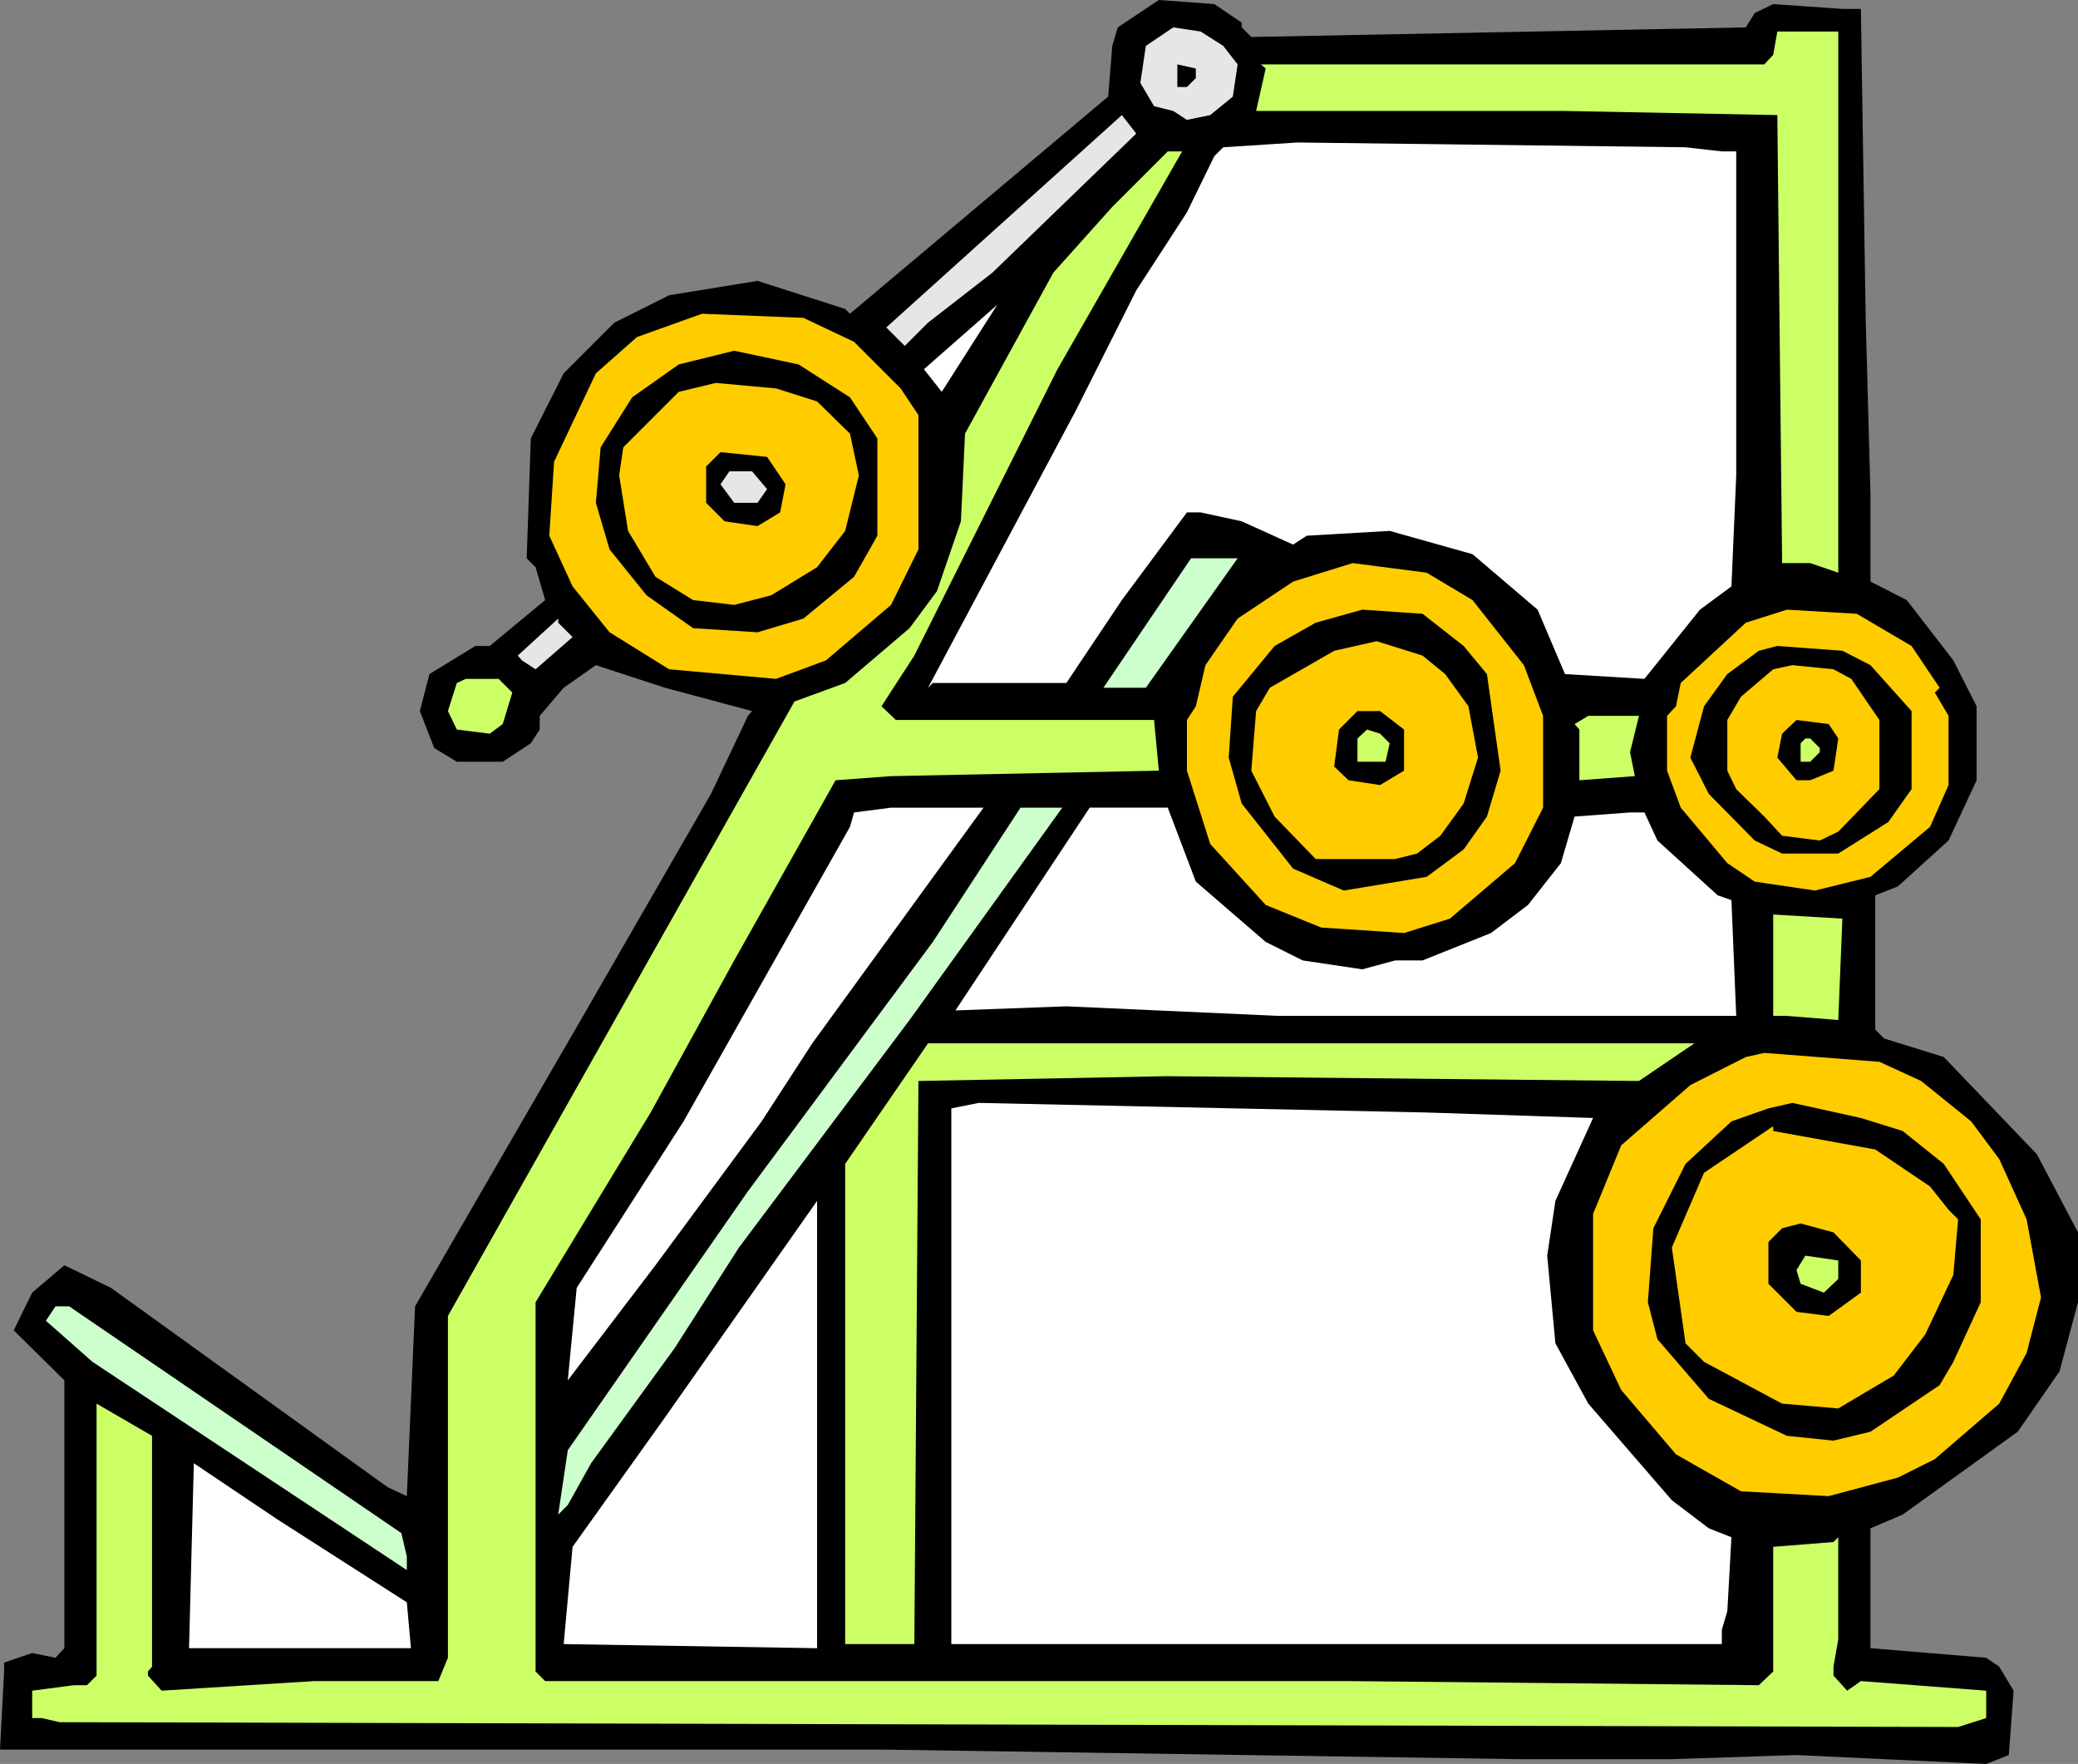 <?xml version="1.0" encoding="UTF-8" standalone="no"?>
<svg
   version="1.0"
   width="129.724mm"
   height="110.108mm"
   id="svg41"
   sodipodi:docname="Chest 19.wmf"
   xmlns:inkscape="http://www.inkscape.org/namespaces/inkscape"
   xmlns:sodipodi="http://sodipodi.sourceforge.net/DTD/sodipodi-0.dtd"
   xmlns="http://www.w3.org/2000/svg"
   xmlns:svg="http://www.w3.org/2000/svg">
  <rect width="100%" height="100%" fill="#808080" stroke="none"/>
  <sodipodi:namedview
     id="namedview41"
     pagecolor="#ffffff"
     bordercolor="#000000"
     borderopacity="0.25"
     inkscape:showpageshadow="2"
     inkscape:pageopacity="0.0"
     inkscape:pagecheckerboard="0"
     inkscape:deskcolor="#d1d1d1"
     inkscape:document-units="mm" />
  <defs
     id="defs1">
    <pattern
       id="WMFhbasepattern"
       patternUnits="userSpaceOnUse"
       width="6"
       height="6"
       x="0"
       y="0" />
  </defs>
  <path
     style="fill:#000000;fill-opacity:1;fill-rule:evenodd;stroke:none"
     d="m 292.98,5.333 v 1.131 l 2.262,2.263 116.675,-2.263 2.101,-3.394 4.363,-2.101 16.322,1.131 h 4.363 l 1.131,72.888 1.131,41.535 v 20.687 l 8.565,4.364 10.989,14.222 5.494,10.828 v 17.454 l -6.626,14.222 -11.958,10.828 -5.333,2.101 v 31.676 l 2.101,2.101 14.059,4.364 21.978,22.949 9.696,18.424 v 16.485 l -4.363,16.323 -9.858,14.222 -27.149,19.555 -7.595,3.232 v 28.282 l 27.31,2.263 3.07,2.101 3.394,5.656 -1.131,15.192 -5.333,2.101 -44.763,-2.101 -29.411,0.97 h -36.037 l -150.449,-2.263 H 0 l 0.97,-18.424 v -2.101 l 6.626,-2.263 5.494,1.131 2.101,-2.263 v -63.191 l -11.958,-11.798 4.363,-8.889 7.595,-6.465 10.989,5.333 65.286,47.03 4.525,2.101 1.939,-44.767 40.4,-69.817 29.411,-51.07 8.726,-18.424 0.97,-1.131 -20.523,-5.495 -16.322,-5.333 -7.595,5.333 -5.656,6.626 v 3.232 l -2.101,3.232 -6.626,4.364 h -10.827 l -5.333,-3.232 -3.394,-8.727 2.262,-8.727 10.827,-6.626 h 3.394 l 13.09,-10.828 -2.262,-7.757 -2.101,-2.101 0.97,-28.282 7.757,-15.353 11.958,-11.959 12.928,-6.465 20.846,-3.394 20.685,6.626 1.131,1.131 60.923,-51.232 0.97,-11.959 1.293,-4.364 L 273.427,0 286.516,0.97 Z"
     id="path1" />
  <path
     style="fill:#e6e6e6;fill-opacity:1;fill-rule:evenodd;stroke:none"
     d="m 288.617,10.828 3.394,4.364 -1.131,7.596 -5.333,4.364 -5.494,1.131 -3.232,-2.101 -4.525,-1.131 -3.232,-5.495 1.293,-8.727 6.464,-4.364 6.464,0.97 z"
     id="path2" />
  <path
     style="fill:#ccff66;fill-opacity:1;fill-rule:evenodd;stroke:none"
     d="m 433.734,135.109 -6.626,-2.263 h -6.626 L 419.352,27.151 369.256,26.181 h -72.882 l 2.262,-10.02 -1.131,-0.97 h 118.776 l 2.101,-2.263 0.97,-5.495 h 14.382 z"
     id="path3" />
  <path
     style="fill:#000000;fill-opacity:1;fill-rule:evenodd;stroke:none"
     d="m 282.153,18.424 -2.101,2.101 h -2.262 v -5.333 l 4.363,0.97 z"
     id="path4" />
  <path
     style="fill:#e6e6e6;fill-opacity:1;fill-rule:evenodd;stroke:none"
     d="m 234.158,64.322 -15.19,11.798 -5.494,5.495 -4.363,-4.364 55.59,-50.1 3.394,4.364 z"
     id="path5" />
  <path
     style="fill:#ffffff;fill-opacity:1;fill-rule:evenodd;stroke:none"
     d="m 406.262,35.717 h 3.394 V 112.16 l -1.131,26.181 -7.434,5.495 -13.09,16.323 -18.746,-1.131 -6.464,-15.192 -15.352,-13.091 -19.554,-5.495 -19.554,1.131 -3.232,2.101 -12.12,-5.495 -9.696,-2.101 h -3.232 l -15.352,20.687 -13.09,19.555 h -31.512 l -1.131,1.131 34.906,-65.454 14.221,-28.282 11.958,-18.424 6.464,-13.252 2.101,-2.101 17.453,-1.131 91.627,1.131 z"
     id="path6" />
  <path
     style="fill:#ccff66;fill-opacity:1;fill-rule:evenodd;stroke:none"
     d="m 249.51,87.11 -33.774,67.555 -7.757,11.959 3.394,3.232 h 60.923 l 1.131,11.959 -63.186,1.293 -13.09,0.97 -23.917,42.504 -19.715,35.878 -27.149,44.767 v 87.11 l 2.262,2.263 h 189.557 l 96.798,0.97 3.394,-3.232 v -29.414 l 14.221,-1.131 1.131,-1.131 v 24.08 l -1.131,6.465 v 2.101 l 3.232,3.555 3.232,-2.263 29.573,2.263 v 6.465 l -6.626,2.101 -447.955,-1.131 -4.202,-0.97 H 7.595 v -6.465 l 9.858,-1.293 h 3.07 l 2.262,-2.263 v -64.161 l 13.09,7.596 v 54.464 l -0.97,1.131 v 0.97 l 3.232,3.555 36.037,-2.263 h 29.25 l 2.262,-5.495 v -80.645 l 81.77,-144.967 11.958,-4.364 15.19,-12.929 6.464,-8.727 5.656,-16.485 0.97,-20.687 20.846,-37.979 13.898,-15.515 13.09,-13.091 h 3.394 z"
     id="path7" />
  <path
     style="fill:#ffffff;fill-opacity:1;fill-rule:evenodd;stroke:none"
     d="M 217.998,87.11 235.289,71.918 222.2,92.443 Z"
     id="path8" />
  <path
     style="fill:#ffcc00;fill-opacity:1;fill-rule:evenodd;stroke:none"
     d="m 201.515,80.645 10.989,10.99 4.202,6.303 v 31.676 l -6.464,13.091 -15.352,13.091 -11.797,4.364 -25.21,-2.263 -14.059,-8.727 -8.726,-10.828 -5.494,-11.959 1.131,-17.454 9.858,-20.848 9.696,-8.566 15.352,-5.495 23.917,0.97 z"
     id="path9" />
  <path
     style="fill:#000000;fill-opacity:1;fill-rule:evenodd;stroke:none"
     d="m 200.545,93.736 6.464,9.697 v 22.949 l -5.494,9.697 -11.958,9.858 -10.827,3.232 -15.19,-0.97 -10.989,-7.757 -8.726,-10.828 -3.232,-10.99 1.131,-13.091 7.434,-11.798 10.989,-7.757 13.09,-3.232 15.19,3.232 z"
     id="path10" />
  <path
     style="fill:#ffcc00;fill-opacity:1;fill-rule:evenodd;stroke:none"
     d="m 192.789,94.706 7.757,7.596 2.101,9.858 -3.232,13.091 -6.626,8.566 -10.827,6.626 -8.726,2.263 -9.696,-1.131 -8.888,-5.495 -6.464,-10.828 -2.101,-13.091 0.97,-6.626 13.09,-13.091 8.726,-2.101 14.221,1.293 z"
     id="path11" />
  <path
     style="fill:#000000;fill-opacity:1;fill-rule:evenodd;stroke:none"
     d="m 185.355,114.261 -1.293,6.626 -5.333,3.232 -7.757,-1.131 -4.363,-4.364 v -8.566 l 3.394,-3.394 10.989,1.131 z"
     id="path12" />
  <path
     style="fill:#e6e6e6;fill-opacity:1;fill-rule:evenodd;stroke:none"
     d="m 180.992,115.392 -2.262,3.232 h -5.494 l -3.232,-4.364 2.101,-3.071 h 5.333 z"
     id="path13" />
  <path
     style="fill:#ccffcc;fill-opacity:1;fill-rule:evenodd;stroke:none"
     d="m 270.356,162.26 h -10.019 l 20.685,-30.545 h 10.989 z"
     id="path14" />
  <path
     style="fill:#ffcc00;fill-opacity:1;fill-rule:evenodd;stroke:none"
     d="m 347.44,141.574 12.12,15.353 4.525,11.959 v 21.656 l -6.626,13.091 -15.352,13.091 -10.827,3.394 -19.554,-1.293 -13.09,-5.333 -13.09,-14.384 -5.494,-17.293 v -11.959 l 2.101,-3.232 2.262,-9.697 7.595,-10.99 13.09,-8.727 14.059,-4.364 17.453,2.263 z"
     id="path15" />
  <path
     style="fill:#000000;fill-opacity:1;fill-rule:evenodd;stroke:none"
     d="m 345.339,152.402 5.494,6.626 3.232,22.788 -3.232,10.828 -5.494,7.757 -8.726,6.465 -19.554,3.232 -11.958,-5.172 -12.12,-15.353 -3.07,-10.828 0.97,-14.384 9.858,-11.959 9.696,-5.495 10.989,-3.071 14.221,0.97 z"
     id="path16" />
  <path
     style="fill:#ffcc00;fill-opacity:1;fill-rule:evenodd;stroke:none"
     d="m 451.025,152.402 6.626,9.858 -1.131,1.131 3.232,5.495 v 16.323 l -4.363,9.858 -14.059,11.798 -13.09,3.232 -14.221,-2.101 -6.464,-4.364 -10.989,-13.091 -3.232,-8.727 V 168.886 l 2.101,-2.263 1.131,-5.495 15.352,-14.222 9.696,-3.071 16.483,0.97 z"
     id="path17" />
  <path
     style="fill:#e6e6e6;fill-opacity:1;fill-rule:evenodd;stroke:none"
     d="m 135.097,150.301 -8.726,7.596 -3.232,-2.101 -0.97,-1.131 9.534,-8.727 v 0.97 z"
     id="path18" />
  <path
     style="fill:#ffcc00;fill-opacity:1;fill-rule:evenodd;stroke:none"
     d="m 340.976,159.028 5.494,7.596 2.262,12.121 -3.394,10.828 -5.494,7.596 -5.494,4.202 -5.171,1.293 h -18.746 l -9.696,-10.02 -5.494,-10.828 1.131,-14.06 3.232,-5.495 15.19,-8.727 10.019,-2.263 10.827,3.394 z"
     id="path19" />
  <path
     style="fill:#000000;fill-opacity:1;fill-rule:evenodd;stroke:none"
     d="m 441.329,156.927 9.696,10.828 v 18.424 l -5.494,7.757 -11.797,7.434 h -13.251 l -6.464,-3.071 -10.827,-10.99 -4.363,-8.566 3.232,-12.121 5.494,-7.596 7.434,-5.495 4.363,-1.131 15.352,1.131 z"
     id="path20" />
  <path
     style="fill:#ffcc00;fill-opacity:1;fill-rule:evenodd;stroke:none"
     d="m 436.804,160.159 6.626,9.697 v 16.323 l -9.696,10.02 -4.363,2.101 -8.888,-1.131 -4.202,-4.525 -6.626,-6.465 -2.101,-4.364 v -11.959 l 3.232,-5.495 7.595,-6.465 4.525,-0.97 9.696,0.97 z"
     id="path21" />
  <path
     style="fill:#ccff66;fill-opacity:1;fill-rule:evenodd;stroke:none"
     d="m 120.877,163.391 -2.262,7.434 -3.07,2.263 -7.757,-0.97 -2.101,-4.364 2.101,-6.626 2.101,-0.97 h 7.757 z"
     id="path22" />
  <path
     style="fill:#000000;fill-opacity:1;fill-rule:evenodd;stroke:none"
     d="m 331.28,172.119 v 9.697 l -5.656,3.394 -7.434,-1.131 -3.394,-3.232 1.131,-8.727 4.363,-4.364 h 5.333 z"
     id="path23" />
  <path
     style="fill:#ccff66;fill-opacity:1;fill-rule:evenodd;stroke:none"
     d="m 384.608,177.452 1.131,5.656 -13.09,0.97 v -11.959 l -1.131,-1.293 3.232,-1.939 h 11.958 z"
     id="path24" />
  <path
     style="fill:#000000;fill-opacity:1;fill-rule:evenodd;stroke:none"
     d="m 433.734,174.22 -1.131,7.596 -5.494,2.263 h -3.232 l -4.525,-5.333 1.131,-5.656 3.394,-3.232 7.595,0.97 z"
     id="path25" />
  <path
     style="fill:#ccff66;fill-opacity:1;fill-rule:evenodd;stroke:none"
     d="m 327.886,175.351 -0.97,4.364 h -6.626 v -5.495 l 2.262,-2.101 3.07,0.97 z"
     id="path26" />
  <path
     style="fill:#ccff66;fill-opacity:1;fill-rule:evenodd;stroke:none"
     d="m 429.371,176.482 v 0.97 l -2.262,2.263 h -2.262 v -4.364 l 1.131,-1.131 h 1.131 z"
     id="path27" />
  <path
     style="fill:#ffffff;fill-opacity:1;fill-rule:evenodd;stroke:none"
     d="m 191.657,246.138 -11.958,18.424 -25.048,33.939 -20.685,27.151 2.101,-21.818 25.21,-39.272 39.269,-69.494 0.97,-3.394 8.726,-1.131 h 21.816 z"
     id="path28" />
  <path
     style="fill:#ccffcc;fill-opacity:1;fill-rule:evenodd;stroke:none"
     d="m 214.605,240.643 -40.238,53.656 -15.19,23.757 -19.715,27.151 -5.494,9.858 -2.262,2.263 2.262,-15.192 42.501,-61.09 43.632,-58.827 20.685,-31.676 h 9.858 z"
     id="path29" />
  <path
     style="fill:#ffffff;fill-opacity:1;fill-rule:evenodd;stroke:none"
     d="m 282.153,207.997 16.483,14.222 8.726,4.364 14.059,2.101 7.757,-2.101 h 6.464 l 16.16,-6.465 8.726,-6.626 7.757,-9.858 3.232,-10.99 13.09,-0.97 h 3.394 l 3.07,6.626 14.221,12.929 3.232,1.131 1.131,27.313 H 301.707 l -50.096,-2.263 -26.179,0.97 31.674,-47.838 h 18.422 z"
     id="path30" />
  <path
     style="fill:#ccff66;fill-opacity:1;fill-rule:evenodd;stroke:none"
     d="m 433.734,240.643 -12.12,-0.97 h -3.232 v -23.919 l 16.322,0.97 z"
     id="path31" />
  <path
     style="fill:#ccff66;fill-opacity:1;fill-rule:evenodd;stroke:none"
     d="m 386.708,255.026 -111.181,-1.131 -58.822,1.131 -0.97,132.846 H 199.414 V 274.582 l 19.554,-28.444 h 180.83 z"
     id="path32" />
  <path
     style="fill:#ffcc00;fill-opacity:1;fill-rule:evenodd;stroke:none"
     d="m 453.287,255.026 11.797,9.535 6.626,8.889 6.464,14.222 3.394,18.424 -3.394,13.091 -6.464,11.959 -15.19,13.091 -8.726,4.364 -16.322,4.364 -20.685,-1.131 -15.352,-8.727 -12.928,-15.192 -6.626,-14.06 v -27.474 l 6.626,-16.161 16.322,-14.222 13.09,-6.626 4.363,-0.97 27.149,2.101 z"
     id="path33" />
  <path
     style="fill:#ffffff;fill-opacity:1;fill-rule:evenodd;stroke:none"
     d="m 375.881,263.754 -8.888,19.555 -1.939,12.929 1.939,20.687 7.757,14.222 19.715,22.788 8.726,6.626 5.333,2.101 -0.97,17.454 -1.293,4.364 v 3.394 H 224.462 v -126.382 l 6.464,-1.293 105.686,2.263 z"
     id="path34" />
  <path
     style="fill:#000000;fill-opacity:1;fill-rule:evenodd;stroke:none"
     d="m 448.924,266.824 9.696,7.757 8.726,13.091 v 19.555 l -6.464,14.06 -3.232,5.495 -16.322,10.99 -8.726,2.101 -10.989,-1.131 -18.422,-8.727 -12.12,-14.06 -2.262,-8.727 1.293,-17.454 7.595,-15.192 10.827,-10.02 8.726,-3.071 5.656,-1.293 16.16,3.555 z"
     id="path35" />
  <path
     style="fill:#ffcc00;fill-opacity:1;fill-rule:evenodd;stroke:none"
     d="m 442.46,271.188 12.928,8.727 4.363,5.495 2.262,2.263 -1.131,13.091 -6.626,14.06 -7.434,9.697 -13.09,7.757 -13.251,-1.131 -18.422,-9.858 -4.363,-4.364 -3.232,-22.626 7.595,-17.616 16.322,-10.99 v 1.131 z"
     id="path36" />
  <path
     style="fill:#ffffff;fill-opacity:1;fill-rule:evenodd;stroke:none"
     d="m 132.997,387.873 2.101,-22.949 21.816,-30.545 35.875,-51.07 v 105.534 z"
     id="path37" />
  <path
     style="fill:#000000;fill-opacity:1;fill-rule:evenodd;stroke:none"
     d="m 439.067,297.369 v 7.596 l -7.595,5.495 -7.595,-0.97 -6.626,-6.626 v -9.858 l 3.232,-3.232 4.363,-1.131 7.757,2.101 z"
     id="path38" />
  <path
     style="fill:#ccff66;fill-opacity:1;fill-rule:evenodd;stroke:none"
     d="m 433.734,301.733 -3.394,3.232 -5.494,-2.101 -0.97,-3.232 2.101,-3.394 7.757,1.131 z"
     id="path39" />
  <path
     style="fill:#ccffcc;fill-opacity:1;fill-rule:evenodd;stroke:none"
     d="m 94.697,361.691 1.293,5.495 v 3.232 l -74.174,-49.131 -10.989,-9.697 2.262,-3.394 h 3.232 z"
     id="path40" />
  <path
     style="fill:#ffffff;fill-opacity:1;fill-rule:evenodd;stroke:none"
     d="m 95.99,378.014 0.97,10.828 H 44.602 l 1.131,-43.636 19.715,13.252 z"
     id="path41" />
</svg>
